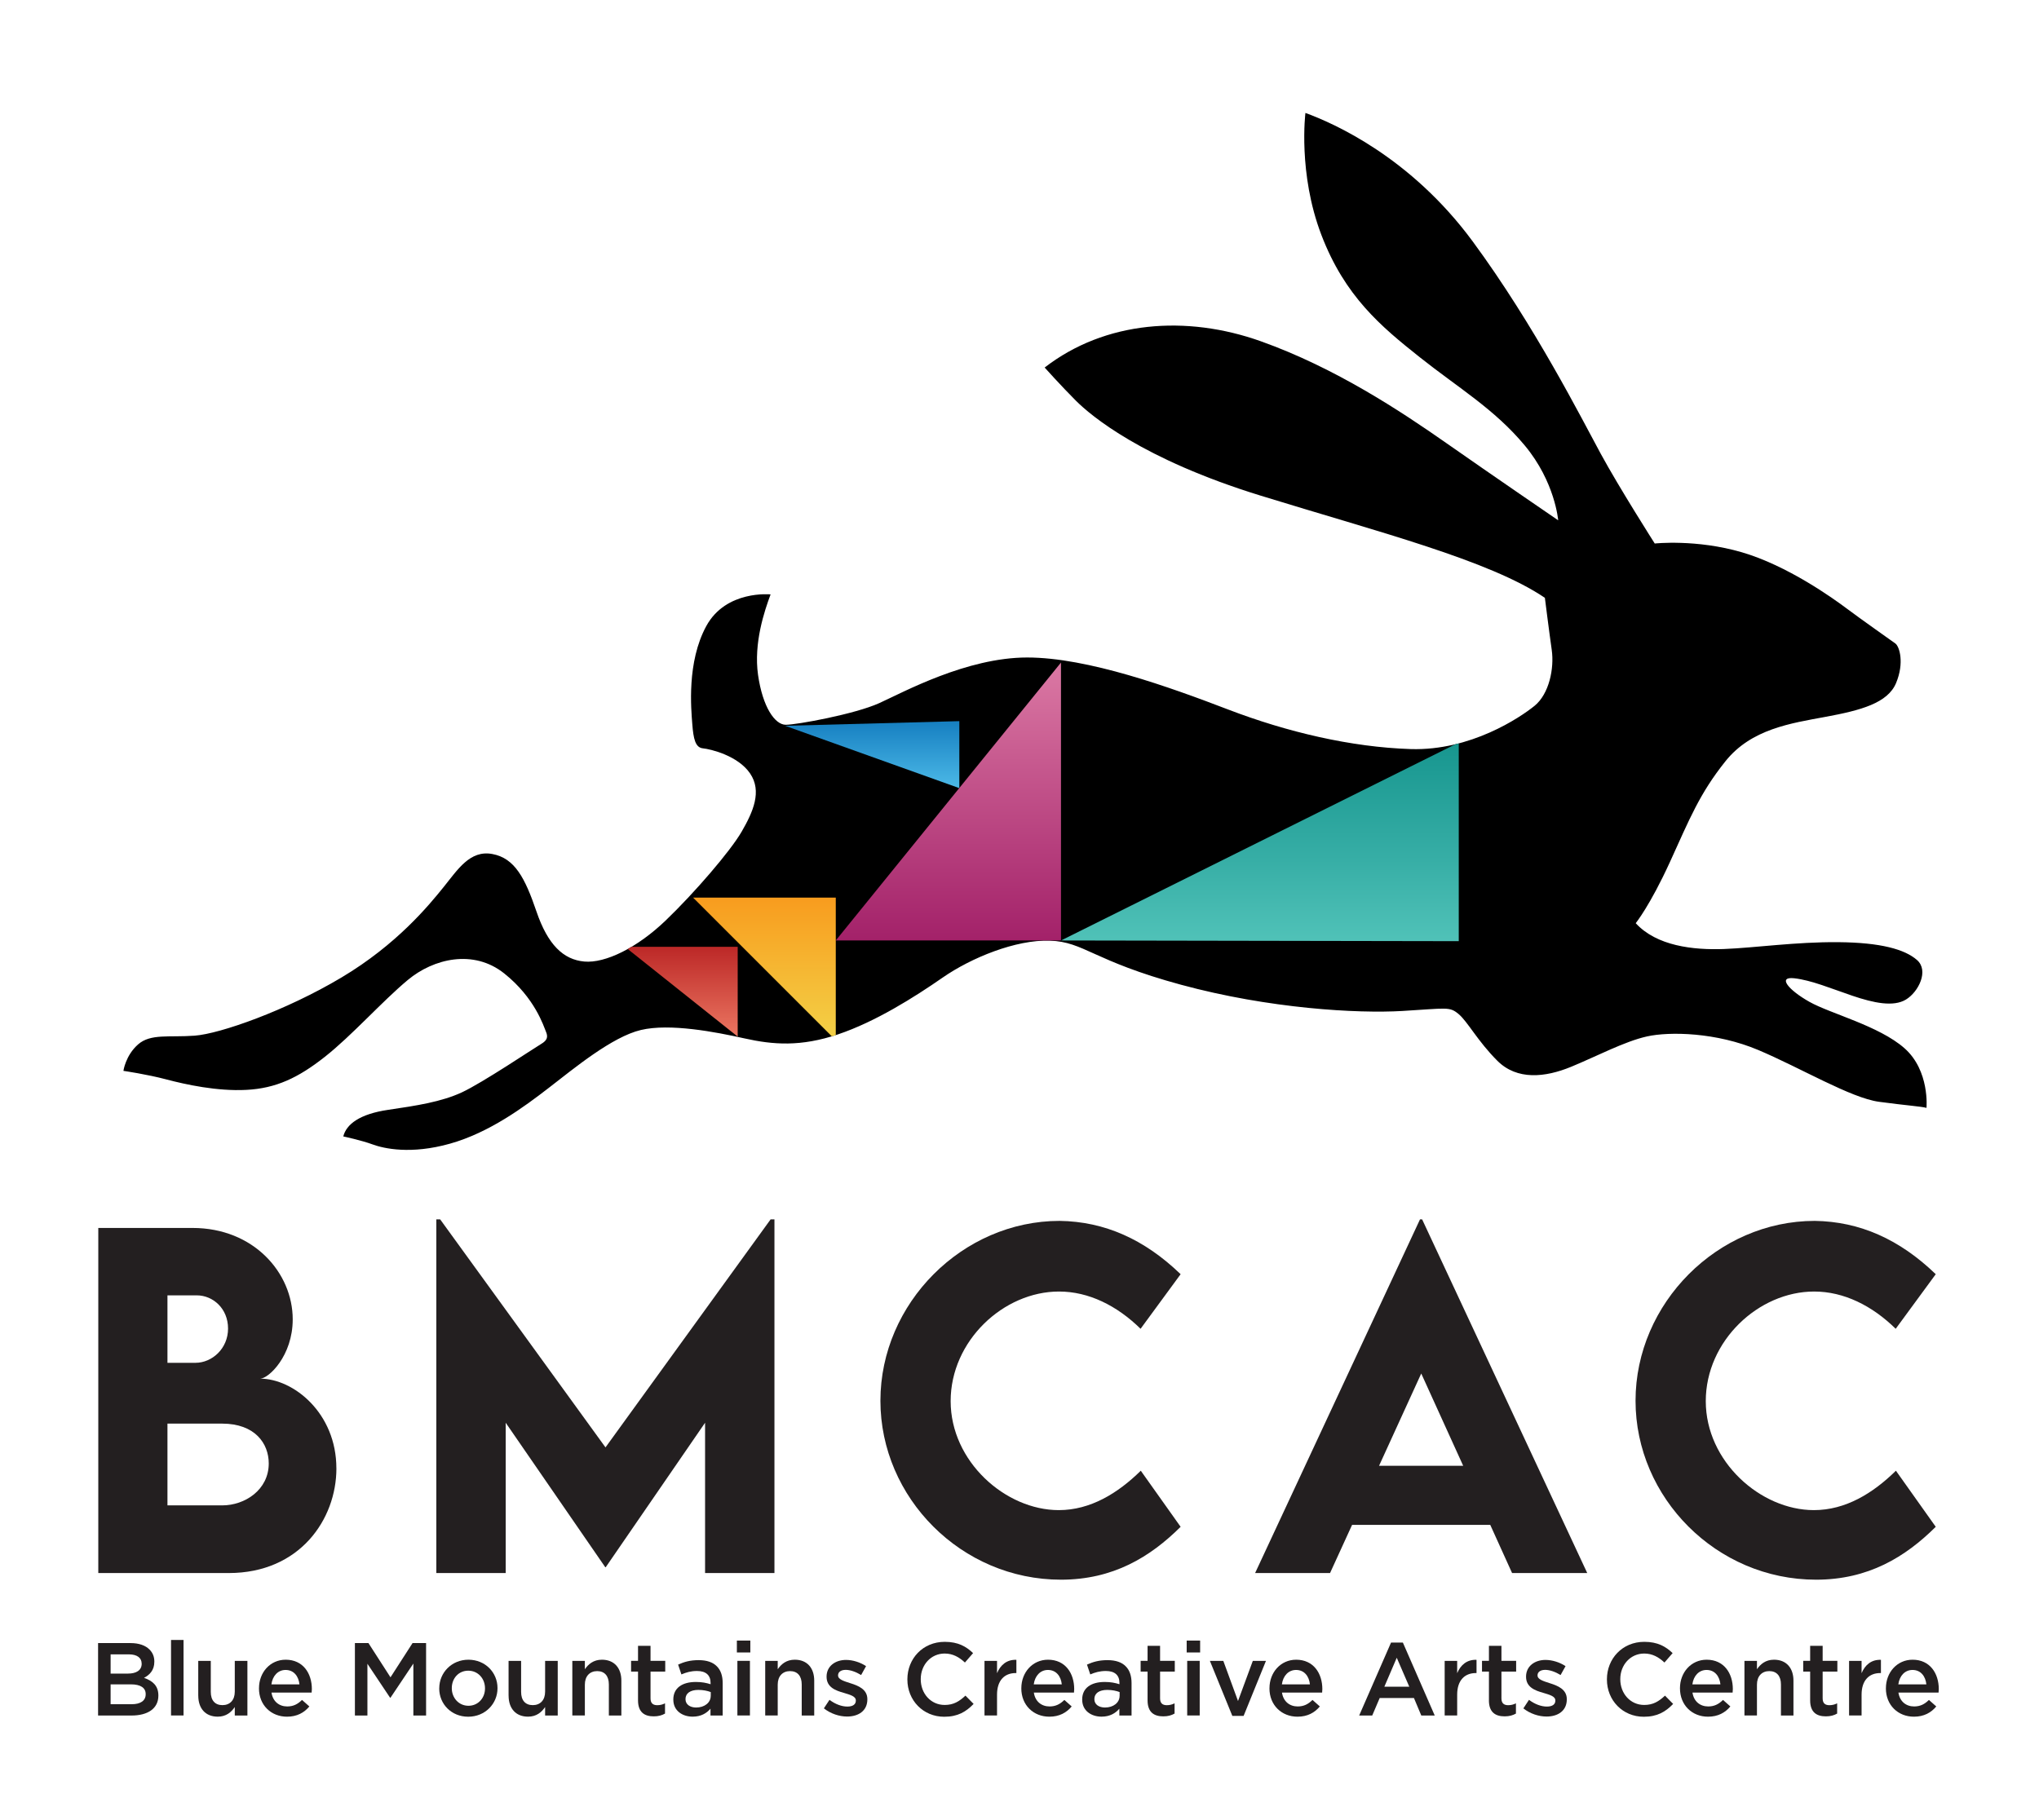 <svg xmlns="http://www.w3.org/2000/svg" xmlns:xlink="http://www.w3.org/1999/xlink" id="Layer_1" data-name="Layer 1" viewBox="0 0 666.9 595.28"><defs><style>      .cls-1 {        fill: url(#linear-gradient-2);      }      .cls-2 {        fill: url(#linear-gradient-5);      }      .cls-3 {        fill: url(#linear-gradient-3);      }      .cls-4 {        fill: url(#linear-gradient);      }      .cls-5 {        fill: #231f20;      }      .cls-6 {        fill: url(#linear-gradient-4);      }    </style><linearGradient id="linear-gradient" x1="285.29" y1="257.84" x2="285.29" y2="235.92" gradientUnits="userSpaceOnUse"><stop offset="0" stop-color="#4cb9e7"></stop><stop offset="1" stop-color="#167fc1"></stop></linearGradient><linearGradient id="linear-gradient-2" x1="412.07" y1="307.91" x2="412.07" y2="243.21" gradientUnits="userSpaceOnUse"><stop offset="0" stop-color="#50c2b8"></stop><stop offset=".41" stop-color="#37aea6"></stop><stop offset="1" stop-color="#17968f"></stop></linearGradient><linearGradient id="linear-gradient-3" x1="250.02" y1="339.05" x2="250.02" y2="293.64" gradientUnits="userSpaceOnUse"><stop offset="0" stop-color="#f3d046"></stop><stop offset="1" stop-color="#f89c1e"></stop></linearGradient><linearGradient id="linear-gradient-4" x1="223.31" y1="339.14" x2="223.31" y2="309.74" gradientUnits="userSpaceOnUse"><stop offset="0" stop-color="#eb7661"></stop><stop offset="1" stop-color="#bc2827"></stop></linearGradient><linearGradient id="linear-gradient-5" x1="310.19" y1="307.67" x2="310.19" y2="216.75" gradientUnits="userSpaceOnUse"><stop offset="0" stop-color="#a32169"></stop><stop offset="1" stop-color="#db79a4"></stop></linearGradient></defs><g><path d="m40.37,350.33s7.71,1.12,14.05,2.8c6.34,1.68,16.6,3.92,26.17,3.42,9.57-.5,16.85-3.85,25.67-10.82,8.83-6.96,18.74-18.15,27.13-25.14,8.39-6.99,21.45-10.16,31.52-2.14,10.07,8.02,12.9,17.28,13.64,19.02.75,1.74.5,2.86-1.62,4.1-2.11,1.24-19.15,12.68-25.86,15.79-6.71,3.11-14.79,4.35-24.12,5.72-9.32,1.37-13.68,4.72-14.67,8.7,0,0,5.84,1.24,9.57,2.61,3.73,1.37,12.56,3.36,25.36-.25,12.81-3.61,24.12-11.94,32.32-18.28,8.21-6.34,20.64-16.66,30.09-18.9,9.45-2.24,24.37.62,33.82,2.74,9.45,2.11,18.43,2.8,30.65-1.31,12.21-4.1,24.93-12.12,34.25-18.59,9.32-6.46,23.87-12.43,35.06-12.06,11.19.37,14.05,6.59,42.89,14.42,28.84,7.83,57.69,9.45,72.36,8.58,14.67-.87,15.42-1.49,18.4.99,2.98,2.49,6.22,8.83,12.68,15.29,6.46,6.46,15.66,5.47,24.12,1.99,8.45-3.48,17.53-8.33,24.87-9.95,7.34-1.62,22.63-1.37,36.43,4.48,13.8,5.84,30.21,15.66,39.41,16.91,9.2,1.24,13.68,1.49,15.54,1.99,0,0,1.12-12.18-7.21-19.52-8.33-7.34-24.24-11.31-31.08-15.17-6.84-3.85-10.57-8.33-4.97-7.71,5.59.62,12.06,3.36,19.02,5.72,6.96,2.36,13.43,3.73,17.53,1.24,4.1-2.49,7.58-9.45,3.61-12.93s-11.81-5.72-25.74-5.84c-13.92-.12-27.35,1.86-37.42,2.24-10.07.37-22.01-.99-28.84-8.45,0,0,4.72-5.84,11.19-20.02,6.46-14.17,9.7-22.38,18.15-32.95,8.45-10.57,21.38-12.43,32.82-14.55,11.44-2.11,20.27-4.48,23-11.06,2.74-6.59,1.12-11.94-.25-12.93-1.37-.99-11.44-8.08-15.91-11.44-4.48-3.36-19.39-14.05-34.31-18.4-14.92-4.35-28.47-2.86-28.47-2.86,0,0-11.56-18.15-17.65-29.34-6.09-11.19-21.57-41.9-41.9-69.5-20.33-27.6-45.5-38.67-54.7-42.02,0,0-2.49,19.77,5.22,39.91,7.71,20.14,19.52,29.96,32.2,40.03s24.37,16.91,34.31,28.84c9.95,11.94,10.94,24.49,10.94,24.49,0,0-21.63-14.79-36.55-25.24-14.92-10.44-36.3-24.62-60.67-33.32-24.37-8.7-50.97-6.71-70.74,8.58,0,0,5.22,5.84,10.19,10.82,4.97,4.97,21.76,19.15,60.42,31.08,38.67,11.94,74.84,21.14,93,33.44,0,0,1.37,10.94,2.24,17.03.87,6.09-.87,14.42-5.59,18.28-4.72,3.85-21.01,14.79-40.53,14.17-19.52-.62-40.53-5.59-59.68-12.93-19.15-7.34-46-17.03-65.77-17.03s-40.41,11.31-48.36,14.92c-7.96,3.61-26.98,7.09-30.58,7.09s-7.58-5.84-9.08-16.29c-1.49-10.44,2.11-21.01,4.1-26.36,0,0-14.55-1.49-21.01,10.32-6.46,11.81-4.97,27.23-4.6,32.08.37,4.85.99,7.71,3.48,7.96,2.49.25,11.44,2.36,15.42,8.21,3.98,5.84.99,12.56-2.74,19.02-3.73,6.46-15.54,20.14-24.87,29.09-9.32,8.95-19.77,14.05-26.61,13.43s-11.94-5.47-15.66-16.41c-3.73-10.94-7.09-17.41-14.42-18.77-7.34-1.37-11.31,5.1-16.04,10.94-4.72,5.84-15.17,18.65-33.32,29.47-18.15,10.82-39.66,18.4-47.99,19.02-8.33.62-14.42-.75-18.52,2.86-4.1,3.61-4.79,8.64-4.79,8.64Z"></path><polygon class="cls-4" points="313.77 257.84 313.77 235.92 256.8 237.44 313.77 257.84"></polygon><path class="cls-1" d="m347.02,307.67l130.1.23v-64.69c-.41.11-.82.22-1.24.32v.02s-128.86,64.13-128.86,64.13Z"></path><path class="cls-3" d="m226.68,293.64l45.39,45.4c.43-.13.86-.27,1.29-.41v-44.99h-46.68Z"></path><path class="cls-6" d="m241.28,339.14v-29.4h-34.67c-.43.26-.86.51-1.28.75h0s35.96,28.65,35.96,28.65Z"></path><polygon class="cls-2" points="273.36 307.67 347.02 307.67 347.02 216.75 273.36 307.67"></polygon></g><g><path class="cls-5" d="m110.03,480.37c0,16.67-11.98,34.25-35.23,34.25h-42.65v-112.9h30.81c20.03,0,32.78,14.71,32.78,29.9,0,11.98-7.91,19.4-10.65,19.4,10.86,0,24.93,11.21,24.93,29.34Zm-55.26-56.59v22.06h9.17c5.39,0,10.65-4.62,10.65-11.21s-4.97-10.86-10.23-10.86h-9.59Zm33.13,54.98c0-6.51-4.48-13.03-15.27-13.03h-17.86v26.75h17.93c7.35,0,15.2-5.04,15.2-13.73Z"></path><path class="cls-5" d="m253.3,398.92v115.7h-22.69v-49.17l-32.5,47.27h-.14l-32.57-47.27v49.17h-22.69v-115.7h1.26l54.07,74.59,54-74.59h1.26Z"></path><path class="cls-5" d="m287.96,458.24c0-31.86,26.82-58.83,58.62-58.83,14.71.21,27.73,6.02,39.57,17.44l-13.1,17.86c-7.7-7.56-16.95-12.19-26.68-12.19-18.14,0-35.44,16.11-35.44,35.86s17.93,35.65,35.37,35.65c10.36,0,19.33-5.53,26.82-12.89l13.03,18.35c-9.94,9.88-22.06,17.3-39.15,17.3-32.57,0-59.04-26.82-59.04-58.55Z"></path><path class="cls-5" d="m487.4,498.86h-45.17l-7.21,15.76h-24.51l53.93-115.7h.7l54,115.7h-24.58l-7.14-15.76Zm-8.83-19.33l-13.72-30.19-13.8,30.19h27.52Z"></path><path class="cls-5" d="m534.94,458.24c0-31.86,26.82-58.83,58.62-58.83,14.71.21,27.73,6.02,39.57,17.44l-13.1,17.86c-7.7-7.56-16.95-12.19-26.68-12.19-18.14,0-35.44,16.11-35.44,35.86s17.93,35.65,35.37,35.65c10.37,0,19.33-5.53,26.82-12.89l13.03,18.35c-9.95,9.88-22.06,17.3-39.15,17.3-32.57,0-59.04-26.82-59.04-58.55Z"></path></g><g><path class="cls-5" d="m32.08,537.53h10.62c2.71,0,4.84.74,6.19,2.1,1.05,1.05,1.59,2.34,1.59,3.93v.07c0,2.84-1.62,4.36-3.38,5.28,2.78.95,4.7,2.54,4.7,5.75v.07c0,4.23-3.48,6.5-8.76,6.5h-10.96v-23.69Zm14.25,6.7c0-1.86-1.49-3.01-4.16-3.01h-5.99v6.29h5.69c2.67,0,4.47-1.05,4.47-3.22v-.07Zm-3.55,6.8h-6.6v6.5h6.9c2.84,0,4.57-1.12,4.57-3.25v-.07c0-2-1.59-3.18-4.87-3.18Z"></path><path class="cls-5" d="m55.94,536.51h4.09v24.7h-4.09v-24.7Z"></path><path class="cls-5" d="m64.84,554.72v-11.37h4.1v10.15c0,2.78,1.39,4.33,3.82,4.33s4.03-1.62,4.03-4.4v-10.08h4.13v17.87h-4.13v-2.77c-1.15,1.69-2.81,3.15-5.58,3.15-4.03,0-6.36-2.71-6.36-6.87Z"></path><path class="cls-5" d="m84.71,552.35v-.07c0-5.11,3.62-9.31,8.73-9.31,5.69,0,8.56,4.47,8.56,9.61,0,.37-.03.74-.07,1.15h-13.13c.44,2.91,2.5,4.53,5.14,4.53,2,0,3.42-.74,4.84-2.13l2.4,2.13c-1.69,2.03-4.03,3.35-7.31,3.35-5.18,0-9.17-3.76-9.17-9.27Zm13.23-1.32c-.27-2.64-1.83-4.71-4.53-4.71-2.5,0-4.26,1.93-4.64,4.71h9.17Z"></path><path class="cls-5" d="m116.08,537.53h4.43l7.21,11.2,7.21-11.2h4.43v23.69h-4.16v-16.99l-7.48,11.17h-.14l-7.41-11.1v16.92h-4.09v-23.69Z"></path><path class="cls-5" d="m143.67,552.38v-.07c0-5.11,4.06-9.34,9.54-9.34s9.51,4.16,9.51,9.27v.07c0,5.08-4.06,9.31-9.58,9.31s-9.48-4.16-9.48-9.24Zm14.96,0v-.07c0-3.15-2.27-5.75-5.48-5.75s-5.38,2.57-5.38,5.69v.07c0,3.11,2.27,5.72,5.45,5.72s5.41-2.57,5.41-5.65Z"></path><path class="cls-5" d="m166.34,554.72v-11.37h4.1v10.15c0,2.78,1.39,4.33,3.82,4.33s4.03-1.62,4.03-4.4v-10.08h4.13v17.87h-4.13v-2.77c-1.15,1.69-2.81,3.15-5.58,3.15-4.03,0-6.36-2.71-6.36-6.87Z"></path><path class="cls-5" d="m187.19,543.35h4.1v2.74c1.15-1.66,2.81-3.12,5.58-3.12,4.03,0,6.36,2.71,6.36,6.84v11.41h-4.09v-10.15c0-2.78-1.39-4.37-3.82-4.37s-4.03,1.66-4.03,4.43v10.08h-4.1v-17.87Z"></path><path class="cls-5" d="m208.68,556.27v-9.41h-2.27v-3.52h2.27v-4.91h4.09v4.91h4.81v3.52h-4.81v8.76c0,1.59.81,2.23,2.2,2.23.91,0,1.73-.2,2.54-.61v3.35c-1.01.57-2.13.91-3.69.91-3.01,0-5.14-1.32-5.14-5.24Z"></path><path class="cls-5" d="m220.22,556.07v-.07c0-3.86,3.01-5.75,7.38-5.75,2,0,3.42.3,4.81.74v-.44c0-2.54-1.56-3.89-4.43-3.89-2,0-3.48.44-5.11,1.12l-1.08-3.21c1.96-.88,3.89-1.46,6.73-1.46,2.67,0,4.67.71,5.92,2,1.32,1.29,1.93,3.18,1.93,5.52v10.59h-3.99v-2.23c-1.22,1.45-3.08,2.61-5.82,2.61-3.35,0-6.33-1.93-6.33-5.52Zm12.25-1.29v-1.22c-1.05-.41-2.44-.71-4.06-.71-2.64,0-4.2,1.12-4.2,2.98v.07c0,1.73,1.52,2.71,3.48,2.71,2.71,0,4.77-1.56,4.77-3.82Z"></path><path class="cls-5" d="m241.01,536.71h4.4v3.89h-4.4v-3.89Zm.17,6.63h4.1v17.87h-4.1v-17.87Z"></path><path class="cls-5" d="m250.28,543.35h4.09v2.74c1.15-1.66,2.81-3.12,5.58-3.12,4.03,0,6.36,2.71,6.36,6.84v11.41h-4.09v-10.15c0-2.78-1.39-4.37-3.82-4.37s-4.03,1.66-4.03,4.43v10.08h-4.09v-17.87Z"></path><path class="cls-5" d="m269.47,558.88l1.83-2.78c1.96,1.46,4.03,2.2,5.85,2.2s2.77-.74,2.77-1.93v-.07c0-1.39-1.9-1.86-3.99-2.5-2.64-.74-5.58-1.83-5.58-5.24v-.07c0-3.38,2.81-5.45,6.36-5.45,2.23,0,4.67.78,6.56,2.03l-1.62,2.91c-1.73-1.05-3.55-1.69-5.04-1.69-1.59,0-2.5.74-2.5,1.76v.07c0,1.32,1.93,1.86,4.03,2.54,2.61.81,5.55,2,5.55,5.21v.07c0,3.76-2.91,5.62-6.63,5.62-2.54,0-5.35-.91-7.58-2.67Z"></path><path class="cls-5" d="m296.78,549.44v-.07c0-6.73,5.04-12.25,12.22-12.25,4.36,0,7,1.52,9.27,3.69l-2.67,3.08c-1.9-1.76-3.93-2.94-6.63-2.94-4.5,0-7.82,3.72-7.82,8.36v.07c0,4.64,3.28,8.39,7.82,8.39,2.91,0,4.77-1.15,6.8-3.05l2.67,2.71c-2.47,2.57-5.18,4.2-9.61,4.2-6.9,0-12.05-5.38-12.05-12.18Z"></path><path class="cls-5" d="m322,543.35h4.1v4.03c1.12-2.67,3.18-4.5,6.33-4.37v4.33h-.24c-3.59,0-6.09,2.34-6.09,7.07v6.8h-4.1v-17.87Z"></path><path class="cls-5" d="m334.05,552.35v-.07c0-5.11,3.62-9.31,8.73-9.31,5.69,0,8.56,4.47,8.56,9.61,0,.37-.03.74-.07,1.15h-13.13c.44,2.91,2.5,4.53,5.14,4.53,2,0,3.42-.74,4.84-2.13l2.4,2.13c-1.69,2.03-4.03,3.35-7.31,3.35-5.18,0-9.17-3.76-9.17-9.27Zm13.23-1.32c-.27-2.64-1.83-4.71-4.53-4.71-2.5,0-4.26,1.93-4.64,4.71h9.17Z"></path><path class="cls-5" d="m353.95,556.07v-.07c0-3.86,3.01-5.75,7.38-5.75,2,0,3.42.3,4.81.74v-.44c0-2.54-1.56-3.89-4.43-3.89-2,0-3.49.44-5.11,1.12l-1.08-3.21c1.96-.88,3.89-1.46,6.73-1.46,2.67,0,4.67.71,5.92,2,1.32,1.29,1.93,3.18,1.93,5.52v10.59h-3.99v-2.23c-1.22,1.45-3.08,2.61-5.82,2.61-3.35,0-6.33-1.93-6.33-5.52Zm12.25-1.29v-1.22c-1.05-.41-2.44-.71-4.06-.71-2.64,0-4.2,1.12-4.2,2.98v.07c0,1.73,1.52,2.71,3.48,2.71,2.71,0,4.77-1.56,4.77-3.82Z"></path><path class="cls-5" d="m375.34,556.27v-9.41h-2.27v-3.52h2.27v-4.91h4.09v4.91h4.81v3.52h-4.81v8.76c0,1.59.81,2.23,2.2,2.23.91,0,1.73-.2,2.54-.61v3.35c-1.01.57-2.13.91-3.69.91-3.01,0-5.14-1.32-5.14-5.24Z"></path><path class="cls-5" d="m388.13,536.71h4.4v3.89h-4.4v-3.89Zm.17,6.63h4.09v17.87h-4.09v-17.87Z"></path><path class="cls-5" d="m395.71,543.35h4.4l4.81,13.13,4.84-13.13h4.3l-7.31,18h-3.69l-7.34-18Z"></path><path class="cls-5" d="m415.21,552.35v-.07c0-5.11,3.62-9.31,8.73-9.31,5.68,0,8.56,4.47,8.56,9.61,0,.37-.03.74-.07,1.15h-13.13c.44,2.91,2.5,4.53,5.14,4.53,2,0,3.42-.74,4.84-2.13l2.4,2.13c-1.69,2.03-4.02,3.35-7.31,3.35-5.18,0-9.17-3.76-9.17-9.27Zm13.23-1.32c-.27-2.64-1.83-4.71-4.53-4.71-2.5,0-4.26,1.93-4.64,4.71h9.17Z"></path><path class="cls-5" d="m454.98,537.36h3.86l10.42,23.86h-4.4l-2.4-5.72h-11.2l-2.44,5.72h-4.27l10.42-23.86Zm5.96,14.45l-4.1-9.48-4.06,9.48h8.16Z"></path><path class="cls-5" d="m472.51,543.35h4.09v4.03c1.12-2.67,3.18-4.5,6.33-4.37v4.33h-.24c-3.59,0-6.09,2.34-6.09,7.07v6.8h-4.09v-17.87Z"></path><path class="cls-5" d="m486.99,556.27v-9.41h-2.27v-3.52h2.27v-4.91h4.09v4.91h4.81v3.52h-4.81v8.76c0,1.59.81,2.23,2.2,2.23.91,0,1.73-.2,2.54-.61v3.35c-1.02.57-2.13.91-3.69.91-3.01,0-5.15-1.32-5.15-5.24Z"></path><path class="cls-5" d="m498.26,558.88l1.83-2.78c1.96,1.46,4.02,2.2,5.85,2.2s2.77-.74,2.77-1.93v-.07c0-1.39-1.9-1.86-3.99-2.5-2.64-.74-5.59-1.83-5.59-5.24v-.07c0-3.38,2.81-5.45,6.36-5.45,2.23,0,4.67.78,6.56,2.03l-1.62,2.91c-1.73-1.05-3.55-1.69-5.04-1.69-1.59,0-2.5.74-2.5,1.76v.07c0,1.32,1.93,1.86,4.02,2.54,2.61.81,5.55,2,5.55,5.21v.07c0,3.76-2.91,5.62-6.63,5.62-2.54,0-5.35-.91-7.58-2.67Z"></path><path class="cls-5" d="m525.58,549.44v-.07c0-6.73,5.04-12.25,12.22-12.25,4.36,0,7,1.52,9.27,3.69l-2.67,3.08c-1.9-1.76-3.93-2.94-6.63-2.94-4.5,0-7.82,3.72-7.82,8.36v.07c0,4.64,3.28,8.39,7.82,8.39,2.91,0,4.77-1.15,6.8-3.05l2.67,2.71c-2.47,2.57-5.18,4.2-9.61,4.2-6.9,0-12.05-5.38-12.05-12.18Z"></path><path class="cls-5" d="m549.47,552.35v-.07c0-5.11,3.62-9.31,8.73-9.31,5.69,0,8.56,4.47,8.56,9.61,0,.37-.03.74-.07,1.15h-13.13c.44,2.91,2.5,4.53,5.15,4.53,1.99,0,3.42-.74,4.84-2.13l2.4,2.13c-1.69,2.03-4.03,3.35-7.31,3.35-5.18,0-9.17-3.76-9.17-9.27Zm13.23-1.32c-.27-2.64-1.83-4.71-4.53-4.71-2.5,0-4.27,1.93-4.64,4.71h9.17Z"></path><path class="cls-5" d="m570.56,543.35h4.09v2.74c1.15-1.66,2.81-3.12,5.58-3.12,4.03,0,6.36,2.71,6.36,6.84v11.41h-4.09v-10.15c0-2.78-1.39-4.37-3.82-4.37s-4.03,1.66-4.03,4.43v10.08h-4.09v-17.87Z"></path><path class="cls-5" d="m592.05,556.27v-9.41h-2.27v-3.52h2.27v-4.91h4.09v4.91h4.81v3.52h-4.81v8.76c0,1.59.81,2.23,2.2,2.23.91,0,1.73-.2,2.54-.61v3.35c-1.01.57-2.13.91-3.69.91-3.01,0-5.14-1.32-5.14-5.24Z"></path><path class="cls-5" d="m604.78,543.35h4.09v4.03c1.12-2.67,3.18-4.5,6.33-4.37v4.33h-.24c-3.59,0-6.09,2.34-6.09,7.07v6.8h-4.09v-17.87Z"></path><path class="cls-5" d="m616.83,552.35v-.07c0-5.11,3.62-9.31,8.73-9.31,5.68,0,8.56,4.47,8.56,9.61,0,.37-.03.74-.07,1.15h-13.13c.44,2.91,2.5,4.53,5.14,4.53,2,0,3.42-.74,4.84-2.13l2.4,2.13c-1.69,2.03-4.03,3.35-7.31,3.35-5.18,0-9.17-3.76-9.17-9.27Zm13.23-1.32c-.27-2.64-1.83-4.71-4.53-4.71-2.5,0-4.27,1.93-4.64,4.71h9.17Z"></path></g></svg>